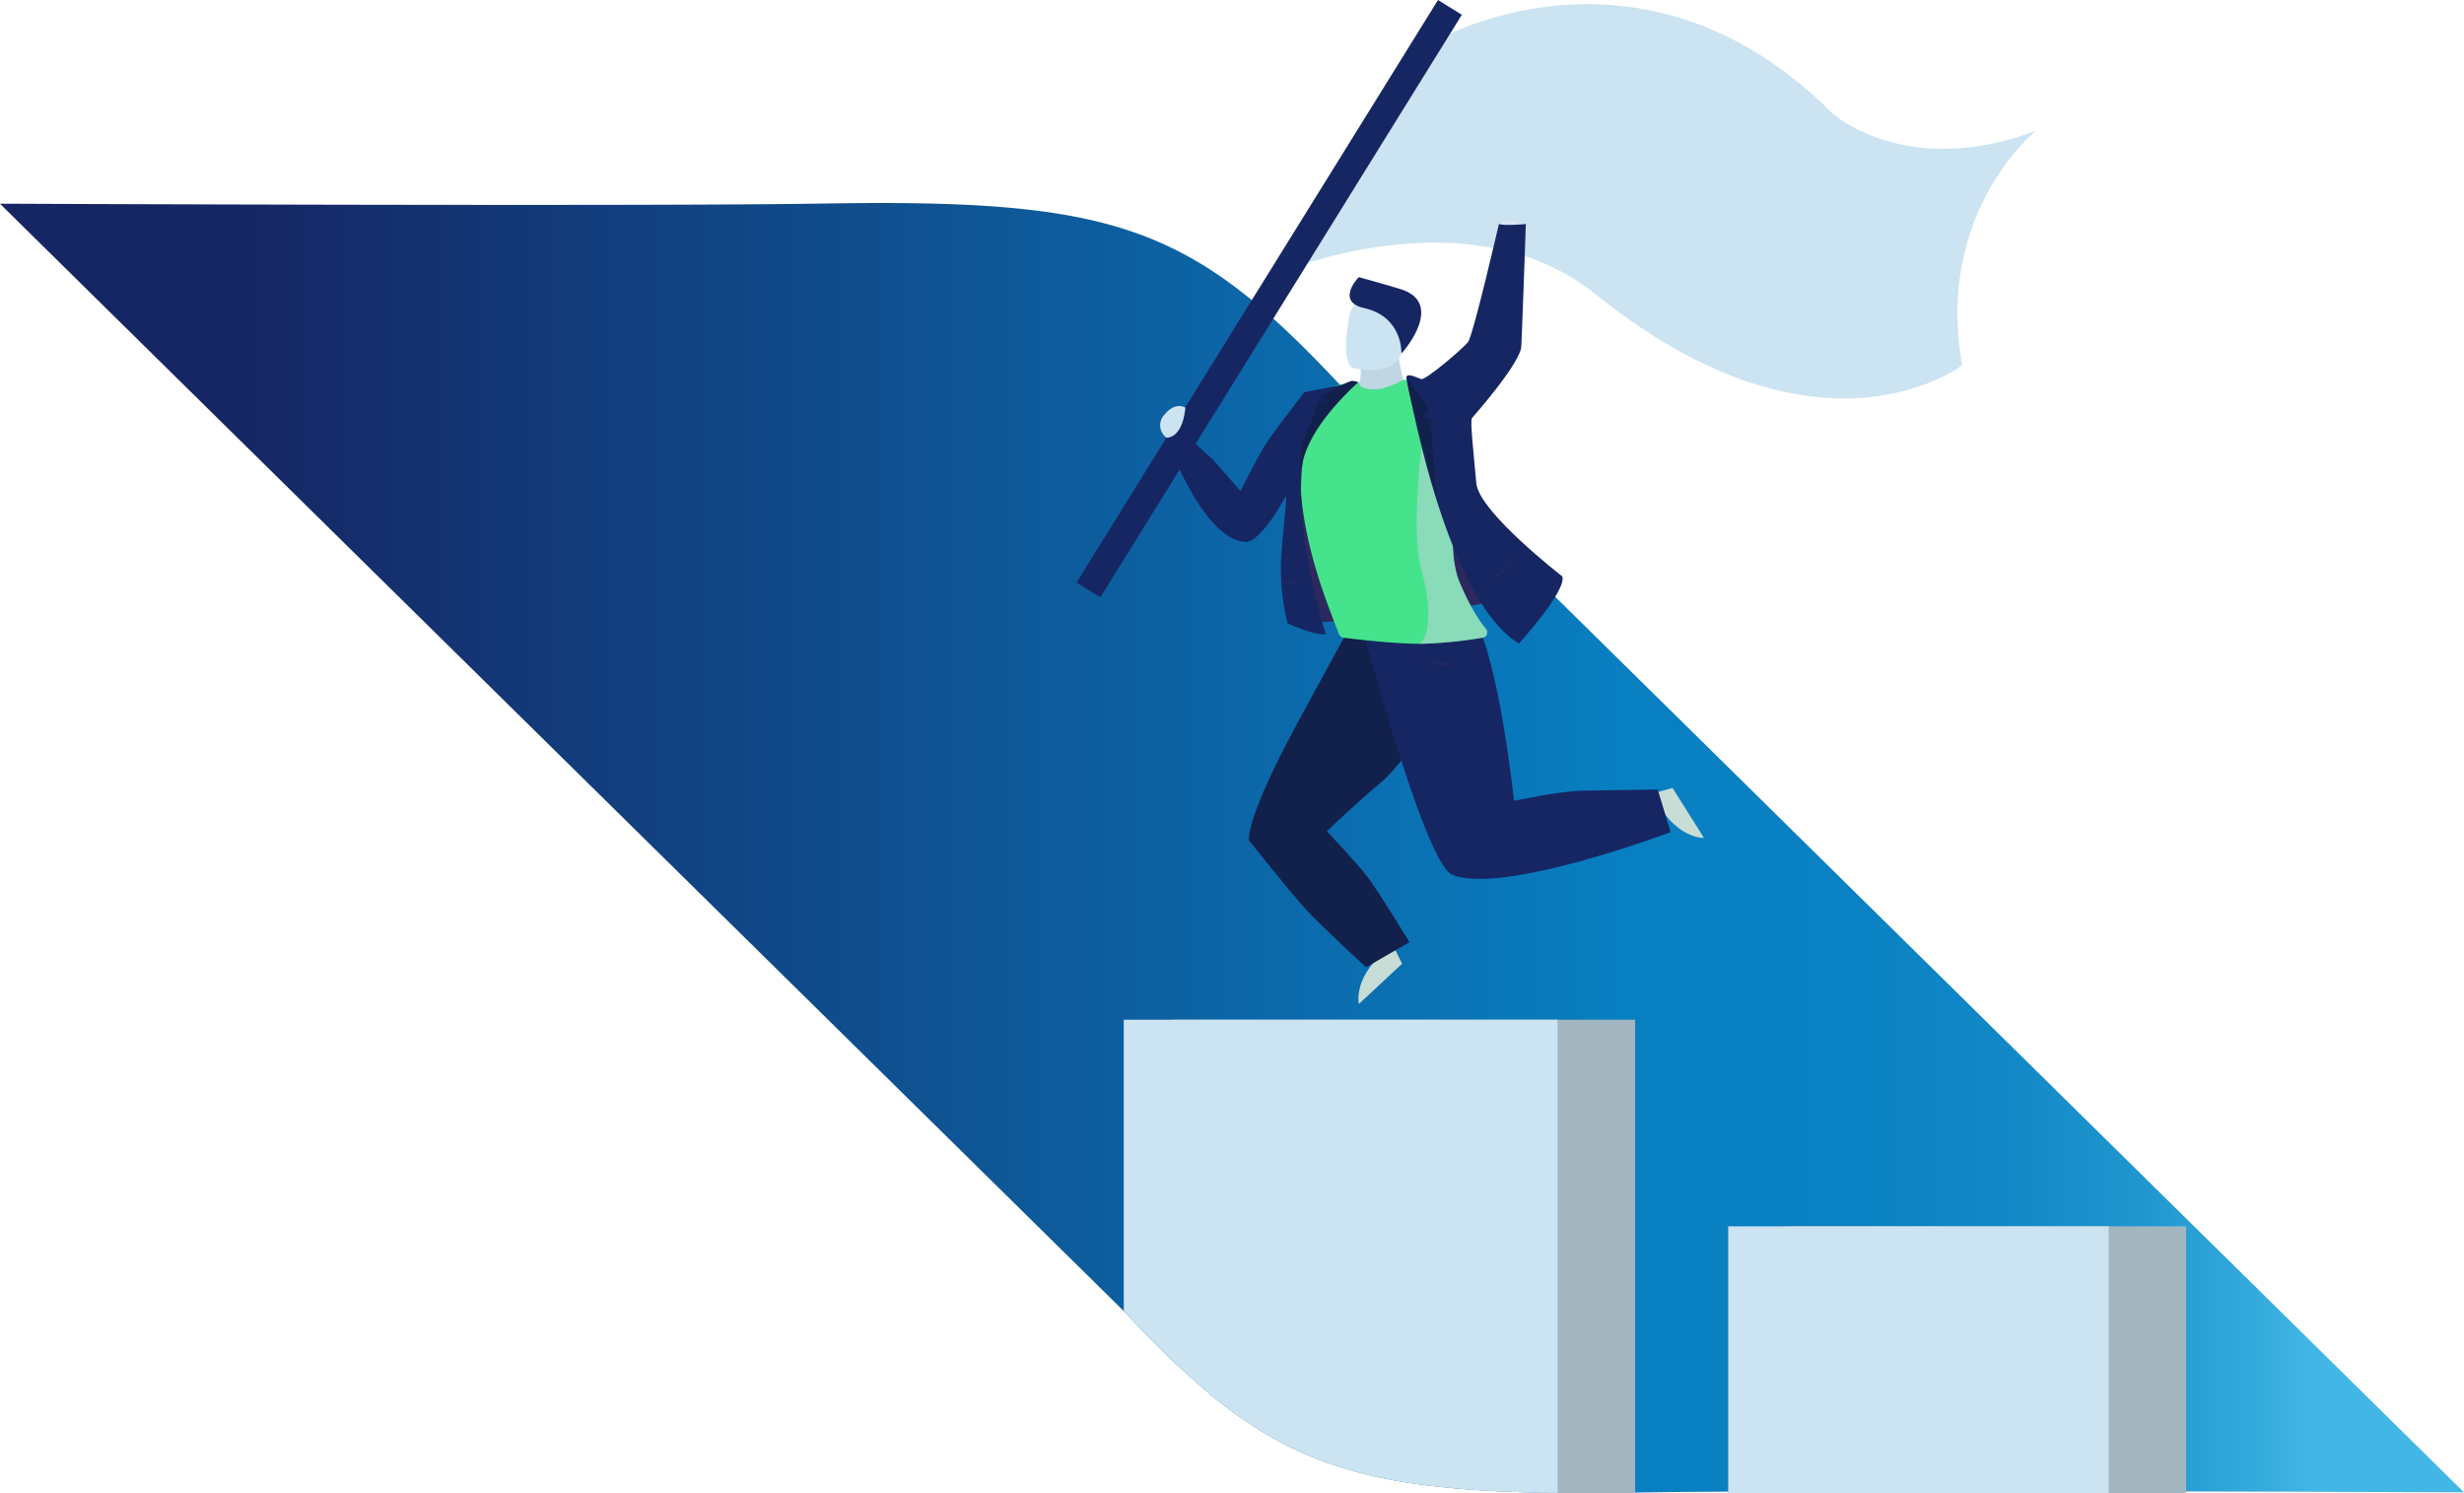 <svg xmlns="http://www.w3.org/2000/svg" xmlns:xlink="http://www.w3.org/1999/xlink" width="785.557" height="476.052" viewBox="0 0 785.557 476.052"><defs><linearGradient id="a" y1="0.5" x2="1" y2="0.5" gradientUnits="objectBoundingBox"><stop offset="0.097" stop-color="#162563"/><stop offset="0.656" stop-color="#087fc1"/><stop offset="0.756" stop-color="#0a81c2"/><stop offset="0.817" stop-color="#1389c7"/><stop offset="0.868" stop-color="#2197d0"/><stop offset="0.914" stop-color="#35abdd"/><stop offset="0.934" stop-color="#42b7e5"/></linearGradient></defs><g transform="translate(-1080.723 -277.949)"><path d="M9275.838-3724.258s-14.493-.061-36.83-.134c-5.23-.025-10.892-.043-16.894-.061-10.69-.031-22.473-.061-34.865-.092-8.018-.018-16.284-.037-24.685-.049-20.271-.036-41.271-.055-61.169-.042-.991-.012-1.979-.012-2.954,0-13.781,0-26.978.018-38.978.061-3.674.012-7.239.031-10.668.049l-2.682.006c-1.649.013-3.272.019-4.849.031-11.057.061-20.428.152-27.416.274l-2.254.037q-8.556.129-16.339.134-4.305,0-8.4-.043c-17.867-.195-32.764-1.06-45.716-2.955a142.346,142.346,0,0,1-28.11-6.787c-1.022-.366-2.022-.755-3.02-1.151a108.352,108.352,0,0,1-11.419-5.252c-.391-.207-.774-.408-1.163-.628-1.707-.932-3.405-1.907-5.081-2.943a145.03,145.03,0,0,1-17.563-12.836c-1.7-1.426-3.395-2.925-5.124-4.466-1.084-.981-2.17-1.98-3.267-3.009q-1.05-.978-2.114-1.993c-.461-.444-.931-.895-1.4-1.352-3.449-3.327-6.971-6.9-10.625-10.741-1.029-1.066-2.046-2.151-3.089-3.253l-.151-.153c-.1-.1-.257-.256-.465-.457-2.7-2.68-349.278-344.149-358.271-353.087,0,0,206.559.9,261.994-.042,93-1.566,117.375,6.878,164.676,57.237,0,0,221.938,218.69,236.924,233.482,0,0,64.982,64.03,76.3,75.179,7.62,7.524,14.5,14.311,20.476,20.2,4.344,4.277,8.213,8.085,11.527,11.356C9270.3-3729.729,9275.156-3724.928,9275.838-3724.258Z" transform="translate(-7409.559 4478.045)" fill="url(#a)"/><path d="M9251.482-3707.942v150.919h-24.734v-.043c-17.868-.195-32.764-1.06-45.716-2.955a142.33,142.33,0,0,1-28.11-6.786c-1.024-.366-2.023-.756-3.021-1.152a108.33,108.33,0,0,1-11.418-5.252c-.39-.207-.774-.408-1.164-.627-1.705-.932-3.4-1.907-5.079-2.943a144.9,144.9,0,0,1-17.565-12.836c-1.7-1.426-3.393-2.924-5.124-4.466-1.084-.981-2.168-1.98-3.266-3.009-.7-.652-1.406-1.316-2.113-1.993v-108.857Z" transform="translate(-7649.449 4311.023)" fill="#a3b5bf"/><path d="M9216.659-3707.942v150.876c-17.869-.195-32.766-1.06-45.717-2.955a142.32,142.32,0,0,1-28.109-6.786c-1.023-.366-2.023-.756-3.021-1.152a108.224,108.224,0,0,1-11.417-5.252c-.391-.207-.774-.408-1.163-.627-1.707-.932-3.407-1.907-5.081-2.943a144.9,144.9,0,0,1-17.565-12.836c-1.7-1.426-3.395-2.924-5.122-4.466-1.086-.981-2.17-1.98-3.268-3.009-.7-.652-1.408-1.316-2.113-1.993-.463-.445-.933-.9-1.4-1.352-3.448-3.326-6.969-6.9-10.625-10.741-1.029-1.066-2.046-2.151-3.087-3.253l-.153-.152c-.1-.1-.257-.256-.465-.457v-92.9Z" transform="translate(-7639.359 4311.023)" fill="#cce3f1"/><rect width="127.788" height="85.032" transform="translate(1649.899 668.969)" fill="#a3b5bf"/><rect width="121.296" height="85.032" transform="translate(1631.704 668.969)" fill="#cce3f1"/><path d="M9378.041-4124.327s-13.7,10.69-38.022,10.6c-19.79-.074-46.614-7.286-78.816-33.2a70.856,70.856,0,0,0-22.625-12.156c-.614-.2-1.231-.393-1.847-.578q-1.477-.442-2.956-.824-2.319-.6-4.641-1.058c-.192-.039-.39-.077-.582-.114q-.763-.146-1.528-.278c-23.031-4.006-45.791,1.329-57.555,4.964-2.375.734-4.3,1.4-5.691,1.907-1.592.576-2.479.943-2.529.962l.753-1.106,49.927-73.383s1-.558,2.859-1.421h0c.68-.313,1.471-.669,2.373-1.053,1.3-.553,2.828-1.163,4.561-1.8,17.584-6.423,56.4-15.092,96.251,12.5a134.048,134.048,0,0,1,18.772,15.833s23.428,21.044,64.789,5.483C9401.535-4199.048,9369.3-4173.164,9378.041-4124.327Z" transform="translate(-7671.75 4518.705)" fill="#cce3f1"/><path d="M9169.006-3960.87s71.8-2.738,80.952-15.4c0,0-33.434-16.052-25.806-49.991l-51.637-5.506S9164.207-3972.5,9169.006-3960.87Z" transform="translate(-7674.203 4437.564)" fill="#2b295e"/><path d="M9355.161-3827.49l6.322-1.733,10.018,15.94S9361.771-3812.857,9355.161-3827.49Z" transform="translate(-7747.527 4358.417)" fill="#c9ddd7"/><path d="M9212.175-3746.9l2.89,5.885-13.771,12.835S9199.046-3737.658,9212.175-3746.9Z" transform="translate(-7687.344 4326.249)" fill="#c9ddd7"/><path d="M9274.719-4131.351l-.348-5.169a9.661,9.661,0,0,1-1.242-12.1s1.936-2.745,3.194-.585.5,1.527,2.333,4.529,1,7.2.344,8.672l.635,4.117Z" transform="translate(-7714.848 4483.778)" fill="#cce3f1"/><path d="M9199.844-4045.208c1.93-5.139,1.518-8.328,1.518-8.328l11.587-7.964c1,9.837,2.744,12.478,2.654,16.355C9215.6-4045.044,9199.808-4045.106,9199.844-4045.208Z" transform="translate(-7686.832 4449.183)" fill="#c0d6e2"/><path d="M9196.813-4063.567s13.71,3.367,15.677-5.2,5.058-13.907-3.611-16.42-11.128.366-12.479,3.067S9193.3-4064.664,9196.813-4063.567Z" transform="translate(-7684.844 4458.817)" fill="#cce3f1"/><path d="M9213.051-4072.245s.606-11.635-11.9-14.466c-8.568-1.938-2.768-8.78-1.689-9.85,0,0,6.529,1.769,13.2,3.776C9226.646-4088.574,9214.688-4073.857,9213.051-4072.245Z" transform="translate(-7685.543 4462.883)" fill="#162663"/><path d="M9174.733-3909.659s-11.819,21.605-15.841,29.062c-16.58,30.751-15.015,36.679-15.015,36.679s13.619,17.1,18.1,21.951c4.849,5.255,19.2,18.483,19.2,18.483l13.841-8s-9.5-15.627-13.379-20.837c-2.7-3.634-12.93-14.536-12.93-14.536s8.257-8.055,16.9-15.274c12.327-10.3,28.063-42.218,28.063-42.218Z" transform="translate(-7664.949 4389.848)" fill="#12204c"/><path d="M9200.645-3926.8s21.037,80.646,30.136,84.534c15.763,6.737,69.727-13.551,69.727-13.551l-4.145-13.588s-13.936.182-24.063.357c-7.14.123-21.724,3.243-21.724,3.243s-4.784-44.724-12.528-57.644C9226.007-3943.533,9200.645-3926.8,9200.645-3926.8Z" transform="translate(-7687.148 4399.1)" fill="#162663"/><path d="M9182.986-3961.892a1.967,1.967,0,0,0,1.855,1.313s14.548,1.9,23.8,1.9c.9,0,1.754-.018,2.537-.059a137.45,137.45,0,0,0,17.429-1.838,1.713,1.713,0,0,0,1.313-2.816c-2.043-2.42-4.961-6.826-8.348-14.715-4.588-10.688-1.312-31.784,1.814-46.187,1.894-8.729,3.732-15,3.732-15-6.368-2.312-15.095-3.194-23.566-3.558-1.286.7-6.518,3.805-11.389,2.877-2.586-.493-2.736-1.5-2.511-2.112-11.71.356-13.579,5.283-13.579,5.283C9161.789-4010.463,9180.243-3969.659,9182.986-3961.892Z" transform="translate(-7675.449 4441.896)" fill="#45e38b"/><path d="M9230.121-4072.93s14.393-10.726,18.34-14.763l9.81-38.159,4.774-.072s2.264,37.345,1.348,40c-4.669,13.555-27.644,35.119-27.644,35.119Z" transform="translate(-7698.664 4474.357)" fill="#dde3f2"/><path d="M9232.547-3946.838a1.076,1.076,0,0,0-.09.059c.9,0,1.754-.018,2.539-.059a137.491,137.491,0,0,0,17.428-1.839,1.712,1.712,0,0,0,1.311-2.816c-2.041-2.42-4.96-6.826-8.346-14.715-4.588-10.688-1.314-31.784,1.813-46.187l-13.752.672s-3.8,29.729-.359,41.361S9235.77-3948.791,9232.547-3946.838Z" transform="translate(-7699.262 4429.994)" fill="#ced4ea" opacity="0.5" style="mix-blend-mode:multiply;isolation:isolate"/><path d="M9226.332-4075.793s11.632,70.437,35.818,85.207c0,0,15.231-16.709,13.848-21.417,0,0-26.6-20.545-27.426-29.741s-2.016-20.044-1.436-20.7,15.48-17.522,15.775-22.869,1.454-39.041,1.454-39.041-6.693.627-8.587,0c0,0-8.2,35.517-9.854,37.634s-13.561,12.274-14.915,11.8S9227.073-4076.72,9226.332-4075.793Z" transform="translate(-7697.184 4473.742)" fill="#162663"/><path d="M9139.162-4005.069c1.078-1.938-1.863,16.657-1.4,25.518.016.324.033.646.055.962,0,.089.009.176.016.262a67.463,67.463,0,0,0,2.023,13.607s8.563,3.966,12.194,3.495c0,0-12.229-36.863-6.318-61.16,0,0,9.356-17.921,15.7-19.234l-16.265,3.253s-9.539,12.236-12.31,16.521c-2.316,3.576-8.039,14.926-8.039,14.926l-8.8-10.015-9.5-8.675-4.465,3.955s11.1,30.426,24.494,31C9127.874-3990.6,9132.084-3992.327,9139.162-4005.069Z" transform="translate(-7648.617 4441.414)" fill="#162663"/><path d="M9226.321-4044.648s6.093,9.417,7.2,10.432l-1.813,2.4,2.367,1.149s1.23,23.317,2.34,26.665C9236.416-4004,9225.83-4042.094,9226.321-4044.648Z" transform="translate(-7697.176 4442.598)" fill="#12204c"/><path d="M9189.138-4041.835c.246.039-16.441,13.97-17.968,27.4,0,0-2.038-3.612,2.118-12.752,0,0,2.953-7.108,3.045-8.678l3.044-.092-2.12-1.016s8.563-5.468,10.111-5.276A4.774,4.774,0,0,1,9189.138-4041.835Z" transform="translate(-7675.434 4441.662)" fill="#12204c"/><path d="M9271.408-3944.615c1.821-.625,3.732-2.277,5.674-4.912a30.5,30.5,0,0,0,2.37-3.764h0c-.036.07-3.977,6.891-8.164,8.325Z" transform="translate(-7714.754 4406.898)" fill="#2b295e"/><path d="M9160.76-3938.161c0,.089.01.175.017.262a11.44,11.44,0,0,0,6.021.55l-.091-.358a7.436,7.436,0,0,1-1.789.2A15.981,15.981,0,0,1,9160.76-3938.161Z" transform="translate(-7671.563 4400.986)" fill="#2b295e"/><path d="M9241.292-3896.321c.493,0,.78-.024.8-.025l-.053-.551c-.068.005-7.232.986-12.521-3.765h0A18.025,18.025,0,0,0,9241.292-3896.321Z" transform="translate(-7698.43 4386.332)" fill="#2b295e"/><path d="M9176.477-4236.907l-3.739,6.028h0l-45.316,73.042-1.4,2.252L9091.6-4100.1l-5.1,8.211-25.275,40.738-7.592-4.709,28.676-46.219,5.943-9.579,27.755-44.734,52.875-85.222Z" transform="translate(-7629.699 4519.565)" fill="#162663"/><path d="M9105.421-4028.565s-3.06-2.168-6.634,2.169a4.847,4.847,0,0,0,.623,7.367S9104.4-4018.486,9105.421-4028.565Z" transform="translate(-7646.781 4436.523)" fill="#cce3f1"/></g></svg>
